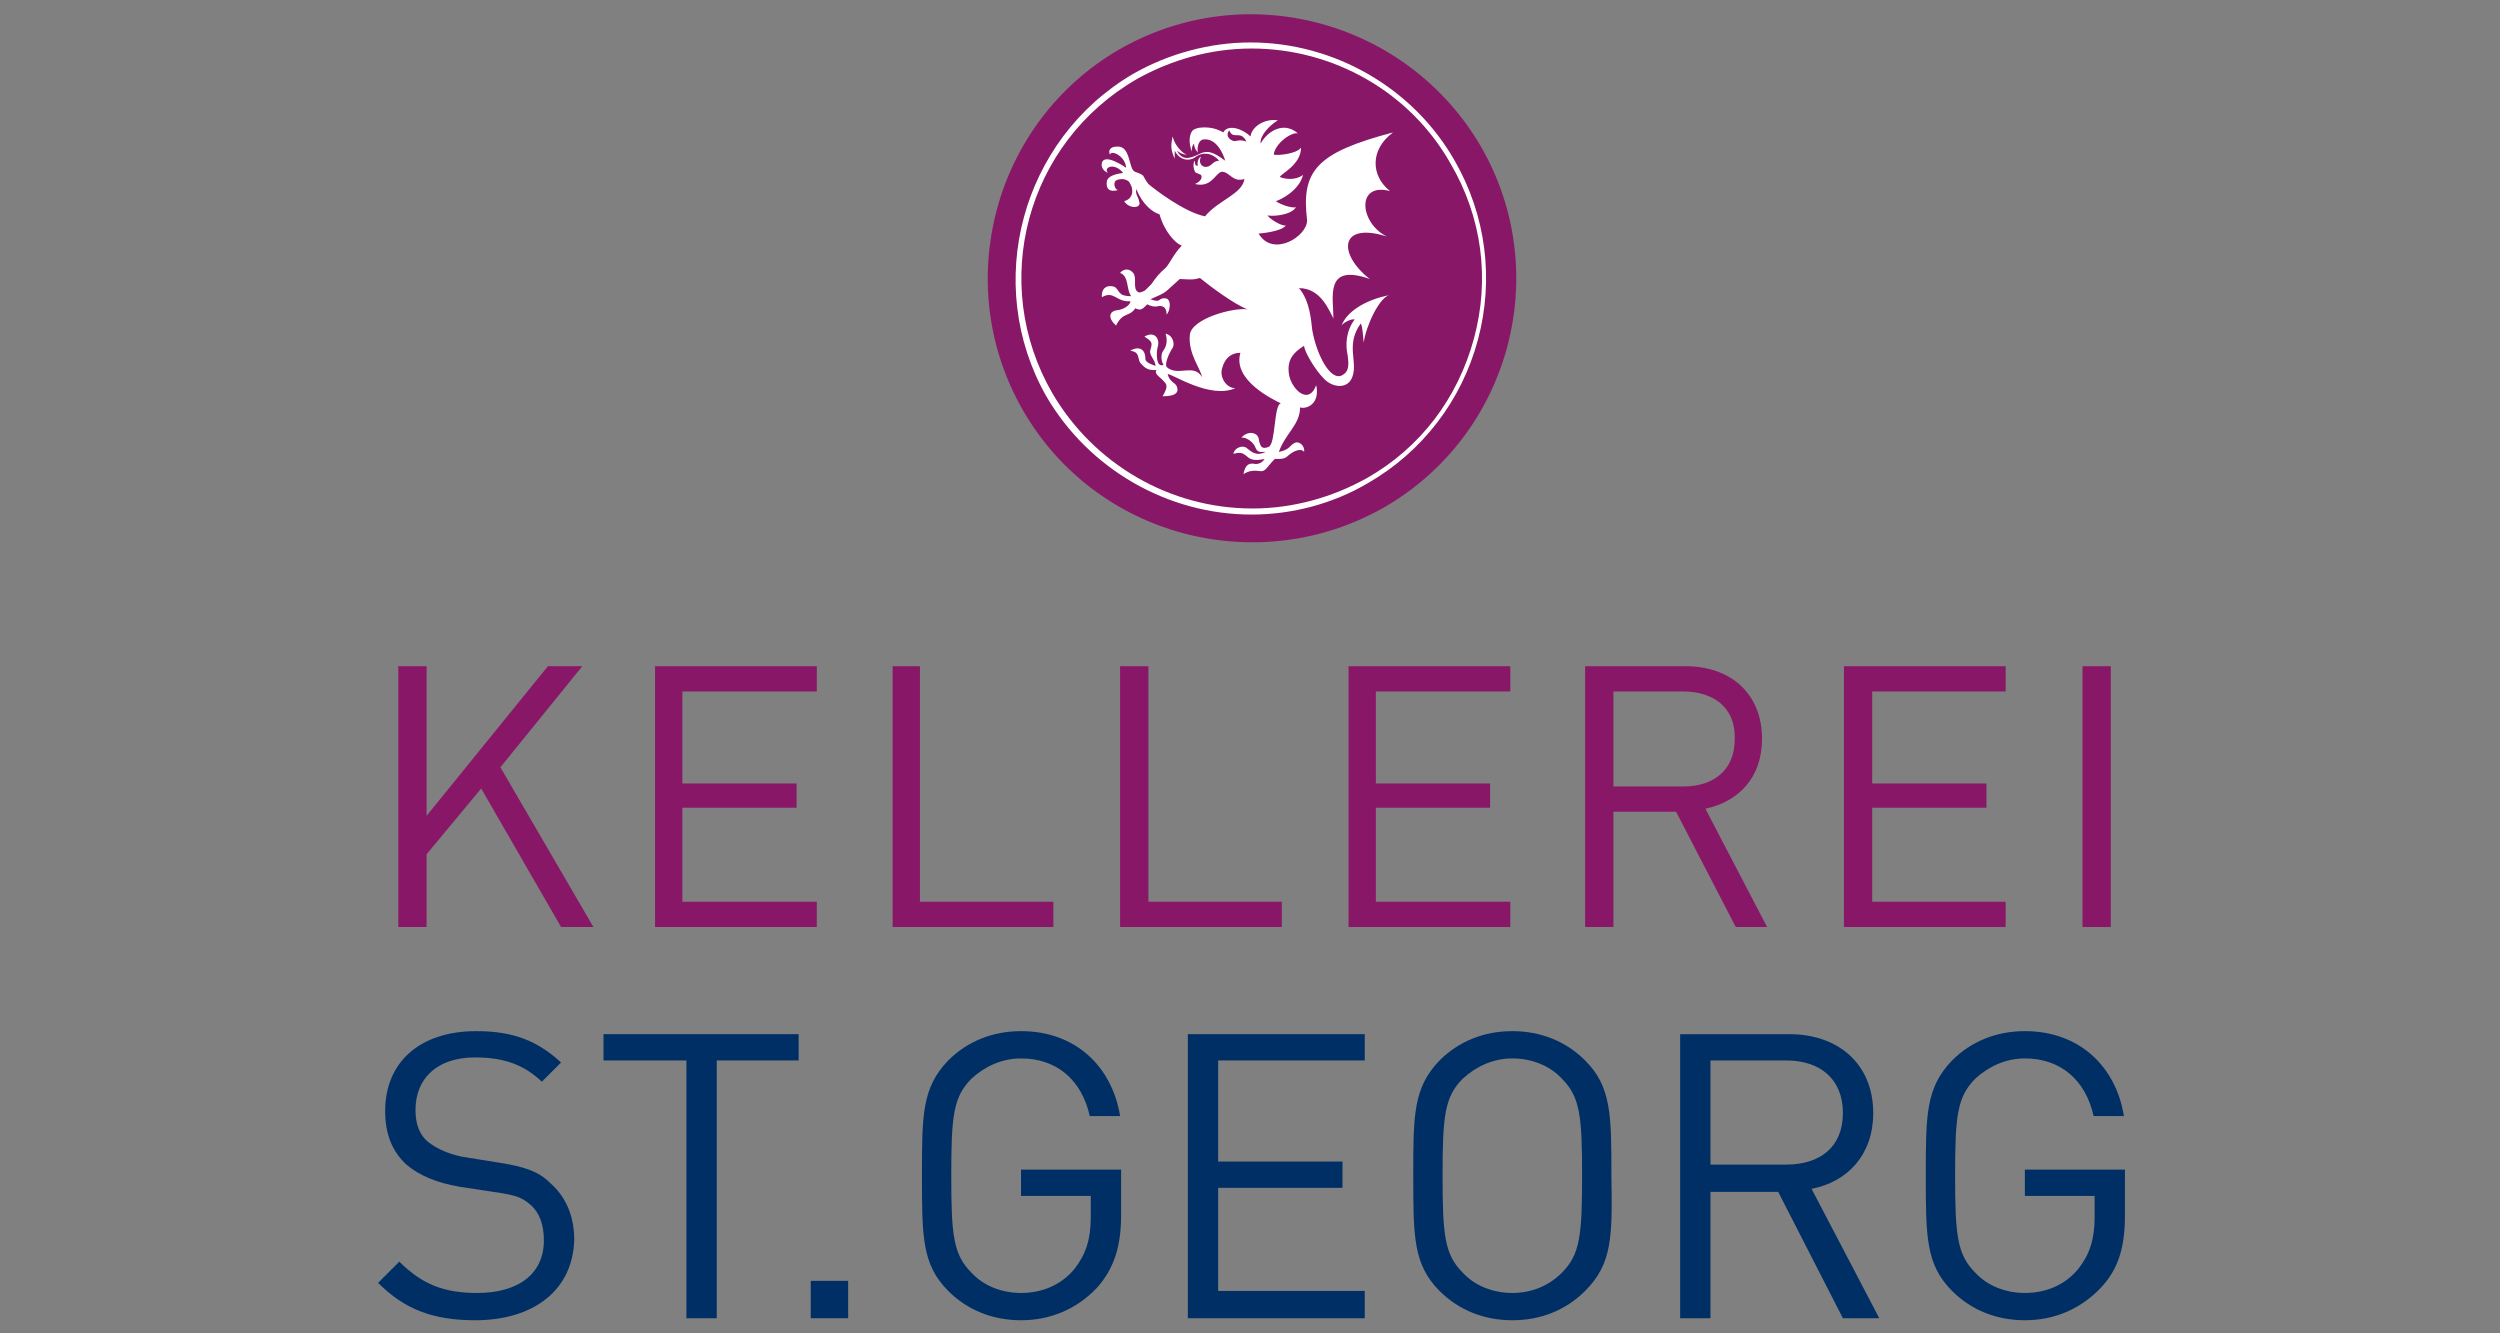 <?xml version="1.0" encoding="UTF-8"?> <!-- Generator: Adobe Illustrator 24.0.3, SVG Export Plug-In . SVG Version: 6.00 Build 0) --> <svg xmlns="http://www.w3.org/2000/svg" xmlns:xlink="http://www.w3.org/1999/xlink" id="Ebene_2_1_" x="0px" y="0px" viewBox="0 0 247.3 131.9" style="enable-background:new 0 0 247.3 131.9;" xml:space="preserve"><rect x="0" y="0" width="247.3" height="131.9" fill="#808080" stroke="none"/> <style type="text/css"> .st0{fill:#002F65;} .st1{fill:#891768;} .st2{fill:#FFFFFF;} .st3{fill-rule:evenodd;clip-rule:evenodd;fill:#FFFFFF;} </style> <g> <path class="st0" d="M207.8,127.4c-2,2.1-4.6,3.2-7.5,3.2c-2.8,0-5.3-1-7.2-2.9c-2.6-2.6-2.6-5.4-2.6-11.4s0-8.7,2.6-11.4 c1.9-1.9,4.4-2.9,7.2-2.9c5.4,0,9,3.5,9.8,8.4h-3c-0.8-3.6-3.3-5.7-6.8-5.7c-1.9,0-3.6,0.8-4.9,2c-1.8,1.8-2,3.7-2,9.6 s0.2,7.8,2,9.6c1.2,1.3,3,2,4.9,2c2.1,0,4-0.8,5.3-2.4c1.1-1.4,1.6-2.9,1.6-5.1v-2.1h-6.9v-2.6h9.9v4.5 C210.2,123.3,209.6,125.5,207.8,127.4"></path> <path class="st1" d="M110.7,4.9c-12.4,7.2-16.7,23.2-9.5,35.7s23.2,16.7,35.7,9.6c12.5-7.2,16.8-23.2,9.6-35.7 C139.2,2,123.2-2.3,110.7,4.9"></path> <path class="st1" d="M171.7,91.7l-5.9-11.4h-6.2v11.4h-2.8V65.9h9.9c4.5,0,7.6,2.7,7.6,7.2c0,3.8-2.3,6.2-5.6,6.9l6.1,11.7H171.7z M166.5,68.4h-6.9v9.4h6.9c3,0,5.1-1.6,5.1-4.7C171.7,70,169.5,68.4,166.5,68.4"></path> <polygon class="st1" points="182.4,91.7 182.4,65.9 198.4,65.9 198.4,68.4 185.2,68.4 185.2,77.5 196.5,77.5 196.5,79.9 185.2,79.9 185.2,89.2 198.4,89.2 198.4,91.7 "></polygon> <rect x="206" y="65.9" class="st1" width="2.8" height="25.8"></rect> <path class="st0" d="M47,130.6c-4.2,0-7-1.1-9.6-3.7l2.1-2.1c2.3,2.3,4.5,3.1,7.7,3.1c4.1,0,6.6-1.9,6.6-5.2c0-1.5-0.4-2.7-1.3-3.5 c-0.9-0.8-1.6-1-3.7-1.3l-3.3-0.5c-2.3-0.4-4-1.1-5.3-2.2c-1.4-1.3-2.1-3-2.1-5.3c0-4.8,3.4-7.9,9-7.9c3.6,0,6,0.9,8.4,3.1 l-1.9,1.9c-1.7-1.6-3.6-2.4-6.6-2.4c-3.8,0-5.9,2.1-5.9,5.2c0,1.4,0.4,2.5,1.3,3.2c0.9,0.7,2.3,1.3,3.8,1.5l3.1,0.5 c2.6,0.4,4,0.9,5.1,2c1.5,1.3,2.4,3.2,2.4,5.6C56.7,127.6,52.8,130.6,47,130.6"></path> <polygon class="st0" points="70.9,104.9 70.9,130.4 67.9,130.4 67.9,104.9 59.7,104.9 59.7,102.3 79,102.3 79,104.9 "></polygon> <rect x="80.2" y="126.7" class="st0" width="3.7" height="3.7"></rect> <path class="st0" d="M108.5,127.4c-2,2.1-4.6,3.2-7.5,3.2c-2.8,0-5.3-1-7.2-2.9c-2.6-2.6-2.6-5.4-2.6-11.4s0-8.7,2.6-11.4 c1.9-1.9,4.4-2.9,7.2-2.9c5.4,0,9,3.5,9.8,8.4h-3c-0.8-3.6-3.3-5.7-6.8-5.7c-1.9,0-3.6,0.8-4.9,2c-1.8,1.8-2,3.7-2,9.6 s0.2,7.8,2,9.6c1.2,1.3,3,2,4.9,2c2.1,0,4-0.8,5.3-2.4c1.1-1.4,1.6-2.9,1.6-5.1v-2.1H101v-2.6h9.9v4.5 C110.9,123.3,110.2,125.5,108.5,127.4"></path> <polygon class="st0" points="117.5,130.4 117.5,102.3 135,102.3 135,104.9 120.5,104.9 120.5,114.9 132.8,114.9 132.8,117.5 120.5,117.5 120.5,127.7 135,127.7 135,130.4 "></polygon> <path class="st0" d="M156.8,127.7c-1.9,1.9-4.4,2.9-7.2,2.9c-2.8,0-5.3-1-7.2-2.9c-2.6-2.6-2.6-5.4-2.6-11.4s0-8.7,2.6-11.4 c1.9-1.9,4.4-2.9,7.2-2.9s5.3,1,7.2,2.9c2.6,2.6,2.6,5.4,2.6,11.4C159.5,122.3,159.5,125,156.8,127.7 M154.5,106.7 c-1.2-1.3-3-2-4.9-2c-1.9,0-3.6,0.8-4.9,2c-1.8,1.8-2,3.7-2,9.6s0.2,7.8,2,9.6c1.2,1.3,3,2,4.9,2c1.9,0,3.6-0.7,4.9-2 c1.8-1.8,2-3.7,2-9.6C156.5,110.4,156.3,108.5,154.5,106.7"></path> <path class="st0" d="M182.3,130.4l-6.4-12.5h-6.7v12.5h-3v-28.1H177c4.9,0,8.3,3,8.3,7.8c0,4.1-2.5,6.8-6.1,7.5l6.7,12.8H182.3z M176.7,104.9h-7.5v10.3h7.5c3.3,0,5.6-1.7,5.6-5.1C182.3,106.7,180,104.9,176.7,104.9"></path> <polygon class="st1" points="55.5,91.7 47.6,78 42.2,84.5 42.2,91.7 39.4,91.7 39.4,65.9 42.2,65.9 42.2,80.7 54.2,65.9 57.6,65.9 49.5,75.9 58.7,91.7 "></polygon> <polygon class="st1" points="64.8,91.7 64.8,65.9 80.8,65.9 80.8,68.4 67.5,68.4 67.5,77.5 78.8,77.5 78.8,79.9 67.5,79.9 67.5,89.2 80.8,89.2 80.8,91.7 "></polygon> <polygon class="st1" points="88.3,91.7 88.3,65.9 91,65.9 91,89.2 104.2,89.2 104.2,91.7 "></polygon> <polygon class="st1" points="110.8,91.7 110.8,65.9 113.6,65.9 113.6,89.2 126.8,89.2 126.8,91.7 "></polygon> <polygon class="st1" points="133.4,91.7 133.4,65.9 149.4,65.9 149.4,68.4 136.1,68.4 136.1,77.5 147.4,77.5 147.4,79.9 136.1,79.9 136.1,89.2 149.4,89.2 149.4,91.7 "></polygon> <path class="st2" d="M123.8,50.9L123.8,50.9c-8.3,0-16.1-4.5-20.3-11.7c-6.3-11.1-2.5-25.4,8.6-31.9c3.5-2,7.6-3.1,11.6-3.1 c8.3,0,16.1,4.5,20.2,11.7c3.1,5.4,3.9,11.7,2.3,17.7c-1.6,6-5.5,11.1-10.9,14.2C131.9,49.8,127.9,50.9,123.8,50.9 M123.8,4.8 c-4,0-7.9,1.1-11.3,3c-11,6.3-14.7,20.2-8.4,31.1c4.1,7,11.6,11.4,19.8,11.4l0,0c4,0,7.9-1.1,11.3-3c5.3-3,9-7.9,10.6-13.8 c1.6-5.9,0.8-12-2.3-17.3C139.5,9.1,131.9,4.8,123.8,4.8"></path> <path class="st3" d="M137.5,18.9c-1.9-1.5-2-4.1,0.3-5.8c-7.6,2-9.1,3.8-8.5,8.7c0,1.6-3.4,3.7-4.8,1.3c0.2,0,2.3-0.2,2.7-0.8 c-0.5,0.1-1.8-0.8-1.8-1c0.2,0.1,2.2,0.1,2.8-0.8c-0.4,0.1-1.4-0.2-2-0.6c0.4-0.1,2.3-1,2.7-2.6c-0.8,0.6-1.9,0.4-2.3,0.2 c0.1-0.3,2.1-1.2,2.1-2.9c-0.4,0.6-2.2,0.8-2.7,0.7c0.1-1.1,1.8-2.3,2.4-2.1c-1.5-1.3-3.1-0.1-3.7,1c-0.1-0.8,0.9-1.8,1.7-2.3 c-1.4-0.2-2.6,0.7-2.7,1.6c-0.7-0.7-2.2-1.3-2.7-0.4c-1.1-0.7-2.8-0.6-3.1-0.1c-0.3,0.5-0.3,1.2,0,2c0-0.4,0-0.5,0.2-0.8 c0.1,0.7,0.3,0.7,0.4,0.9c-0.1-0.4,0-1.2,0.5-1.3c1.3-0.2,2,1.4,2.2,2.1c-1.2-0.9-1.8-1.1-2.7-0.6c-0.9,0.4-1.5,0.6-2.1-0.4 c0,0,0.5,0.4,1,0.4c-0.4-0.1-1.2-0.9-1.4-1.8c-0.2,0.9-0.2,1.3,0.2,2.2c0-0.5,0-0.6,0-0.8c0.5,1,1.5,1.1,2.1,0.6 c0.9-0.6,1.8-0.2,2.3,0.4c-0.6,0-0.7,0.5-1.2,0.6s-0.9-0.4-0.6-1c-0.3,0.1-0.4,0.7-0.3,0.9c-0.3,0-0.3-0.2-0.3-0.5 c-0.2,0.1-0.2,0.9,0.1,1.2c0.1,0,0.5,0.2,0.5,0.2c0.2,0.3-0.1,0.7-0.6,0.9c1.6,0.4,2-1,2.6-1.2c0.8-0.1,1.1,1.1,2.3,0.7 c-0.2,1.5-2.6,2.1-3.9,3.7c-2-0.4-4.9-2.6-5.6-3.2c-0.7-0.9-0.2-0.8-1.3-1.2c-0.7-0.2-0.4-2.6-1.8-2.5c-0.7,0-0.9,0.4-0.7,0.8 c0.1-0.5,1.5,0.1,1.6,1.3c0,0-2.1-1.5-2.4-0.5c-0.1,0.4,0.1,0.8,0.6,1c-0.5-0.5,0.6-1.1,1.5,0c-0.7,0.1-1.5,0.3-1.6,0.8 s0,1.2,1.1,0.9c-0.3,0-0.6-0.8-0.1-1c0.6-0.2,0.9,0,1.1,0.1c0.5,0.5,0.7,1.7-0.4,2c0.5,0.8,1.7,0.7,1.5,0.1 c-0.1-0.6-0.4-0.7-0.3-1.3c0.6,1.5,1.6,2.3,2.3,2.5c0.5,1.8,1.6,2.8,2,3l0.2,0.1c-0.8,0.8-1.2,1.8-1.6,2.2c-0.6,0.5-1,1-1.4,1.6 c-0.1,0.1-0.6,0.6-0.6,0.6c-0.1,0.1-0.6,0.3-0.7,0.2c-0.6-0.3-0.1-1.4-0.5-1.9s-1-0.4-1.3,0c0.9,0.3,0.6,1.7,1.1,2.3 c-1.3,0-1.1-0.5-1.6-0.9c-0.4-0.2-1.4-0.2-1.3,1c1.2-0.7,1.4,0.5,2.8,0.4c0.1,0.1-0.3,0.8-1.4,0.9c-0.6,0.1-0.9,0.7,0,1.5 c0.7-1.4,1.3-0.8,1.9-1.7c0.5,0.2,0.6,0.2,1.2-0.4c0.1,0.1,0.7,0.3,1,0.2c0.4-0.1,0.9,0,0.9,0.8c0.3-0.2,0.6-1.6-0.2-1.6 c-0.7,0-0.3,0.5-1.4,0.1c1.8-0.8,1.2-0.5,2.9-2c1.6,0.1,1.5,0,2-0.1c1.1,0.9,3.4,2.6,4.7,3.1c-1.4-0.2-5.5,0.9-5.7,2.5 c-0.2,1.9,1.1,3.4,1.2,4.2c-0.8-1.4-2.4,0-3.5-1c-0.2-0.3,0.2-1.3,0.6-1.9c0.2-0.3,0.1-1.2-0.7-1.4c0.3,1-0.1,1.5-0.3,1.8 c-0.2,0.4-0.1,1,0.1,1.3c-0.8,0.3-0.7-1.3-0.6-1.7c0.3-0.9-0.3-1.7-1.3-1.1c0.8,0.5,0.8,0.6,0.6,1.3c-0.2,0.5,0.5,1,0.5,1.6 c-0.2-0.1-1-0.3-1-0.7c0-1.2-0.9-1.2-1.5-0.8c1,0.1,0.7,0.8,1,1.2c0.3,0.3,0.6,0.8,1.6,0.7c-0.3,0.4,0.5,0.8,0.7,1.1 c0.3,0.3,0.5,0.5-0.1,1.5c1.5,0,1.6-0.5,1.4-1c-0.2-0.4-0.7-0.4-0.9-1.2c0.5,0,4.2,2.5,6.7,1.4c-0.9,0-1.6-1.1-1.3-2 c0.3-1.1,1-1.5,1.8-1.5c-0.8,2.7,3.2,4.6,4,5c-0.7,0.1-0.5,4-1.2,4.3s-0.8-0.1-0.9-0.4c-0.1-0.2,0-0.7-0.5-0.9 c-0.4-0.2-1,0-1.3,0.4c0.4-0.1,1.2,0.4,1.4,1c0.2,0.5,0.5,0.4,1,0.4c-1,0.5-1.5-0.1-1.9-0.4c-0.4-0.3-1.2,0-1.3,0.6 c0.7-0.2,0.9-0.1,1.3,0.2c0.4,0.4,0.8,0.5,1.8,0.3c-0.2,0.3-0.5,0.5-0.9,0.5c-0.5-0.1-1-0.1-1.2,1c0.5-0.3,0.9-0.4,1.6-0.3 c0.6,0.1,0.7-0.4,1.5-1.2c0.8,0,1,0,1.4-0.4c0.5-0.4,1.2-0.7,1.5-0.3c0.1-0.5-0.4-1.1-0.9-0.9c-0.5,0.2-0.5,0.7-1.6,0.9 c0.7-1.9,2.1-2.7,2.1-4.4c0.6,0.2,2-0.3,1.6-2.2c-0.8,2.1-2.5,0.3-2.7-1.1c-0.2-1.4,0.4-2.1,1.5-2.8c0,0.5,1,2.3,2,3.3 c0.9,0.9,2.4,1,2.8-0.3c0.5-1.5-0.7-3.1,0.8-5.2c0.2,0.3,0.2,1.1,0.3,1.9c0.2-1.6,1.5-4.4,2.5-4.7c-2.5,0.5-4.2,1.7-4.7,3 c0.2-0.3,1-0.7,1.3-0.6c-0.9,1.2-0.9,2.6-0.7,3.5c0.2,1.3,0,1.7-0.5,2c-1.2,0.7-2.6-2.1-3-4.5c-0.1-0.8-0.2-2.8-1.3-4.1 c2.2,0,3,2.3,3.4,3c0-2.1-0.9-5.5,3.6-3.9c-3.2-2.5-3-5.7,1.7-4.2C134.5,22.1,134.1,18,137.5,18.9 M121.9,13.9 c-0.5-0.2-0.6-0.7-0.3-1c0.4,1,1.1-0.1,1.7,1.1C122.4,13.7,122.3,14.1,121.9,13.9"></path> </g> </svg> 